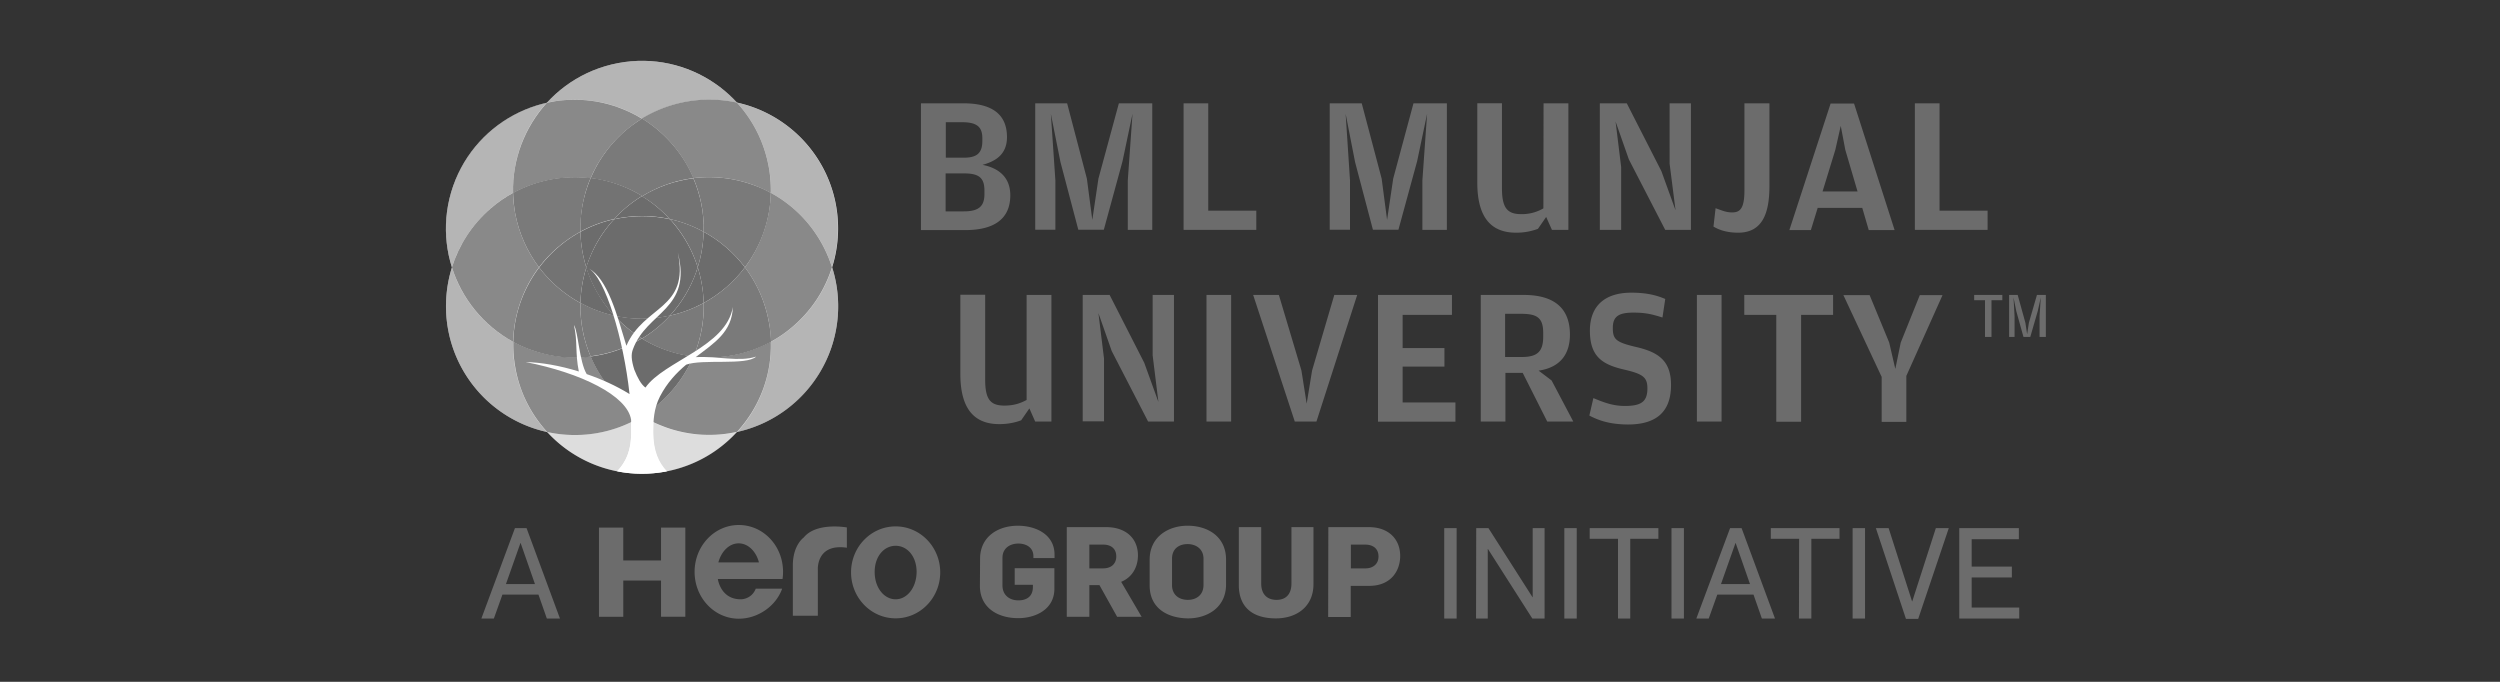 <svg xmlns="http://www.w3.org/2000/svg" width="220" height="60" fill-rule="nonzero"><rect width="100%" height="100%" fill="#333333" stroke="none"/><g fill="#fff"><path d="M54.385 5.554c-6.154 1.17-10.2 7.092-9.03 13.246S52.446 29 58.6 27.83s10.2-7.092 9.03-13.246c-1.154-6.154-7.092-10.2-13.246-9.03"/><path d="M39.877 16.37c-2.062 5.908 1.046 12.385 6.954 14.446 5.908 2.077 12.385-1.046 14.446-6.954 2.077-5.908-1.046-12.385-6.954-14.446-5.908-2.077-12.37 1.046-14.446 6.954"/><path d="M41.985 34.338a11.34 11.34 0 1 0 17.2-14.8c-4.092-4.754-11.246-5.277-16-1.2-4.738 4.092-5.277 11.246-1.2 16"/><path d="M58.6 41.492c6.154-1.17 10.2-7.092 9.046-13.246-1.17-6.154-7.092-10.2-13.246-9.03s-10.2 7.092-9.03 13.246A11.32 11.32 0 0 0 58.6 41.492"/><path d="M73.123 30.692c2.062-5.908-1.046-12.385-6.954-14.446-5.908-2.077-12.385 1.046-14.446 6.954-2.077 5.908 1.046 12.385 6.954 14.446a11.35 11.35 0 0 0 14.446-6.954"/><path d="M71.015 12.708a11.34 11.34 0 0 0-16-1.2c-4.754 4.092-5.277 11.246-1.2 16a11.34 11.34 0 0 0 16 1.2c4.738-4.092 5.277-11.246 1.2-16"/></g><g fill="#6c6c6c"><path d="M54.338 9.415a11.75 11.75 0 0 1 2.17 1.03c2.554-1.57 5.57-2.015 8.37-1.4-2.585-2.8-6.492-4.246-10.492-3.492a11.29 11.29 0 0 0-6.262 3.492 11.33 11.33 0 0 1 6.215.369m-11.154 8.924c.615-.538 1.277-.985 1.97-1.37-.077-2.985 1.03-5.815 2.97-7.938-3.708.83-6.908 3.492-8.246 7.323-.846 2.415-.83 4.908-.108 7.17a11.36 11.36 0 0 1 3.415-5.185" opacity=".5"/><path d="M45.154 16.985c2.108-1.154 4.508-1.57 6.815-1.292.662-1.554 1.677-2.985 3.046-4.17.477-.4.97-.77 1.477-1.077-.677-.415-1.4-.754-2.17-1.03-2.062-.723-4.215-.815-6.2-.37-1.923 2.123-3.046 4.938-2.97 7.938" opacity=".8"/><path d="M45.154 30.077c-2.63-1.43-4.523-3.815-5.385-6.538-1.138 3.615-.43 7.723 2.215 10.8a11.27 11.27 0 0 0 6.154 3.677c-1.385-1.508-2.37-3.4-2.785-5.554-.154-.8-.215-1.6-.2-2.385" opacity=".5"/><path d="M45.154 30.077c.062-2.4.877-4.692 2.277-6.554-1.015-1.354-1.754-2.954-2.092-4.723-.108-.615-.185-1.215-.185-1.83-.692.385-1.354.83-1.97 1.37-1.662 1.43-2.8 3.246-3.415 5.185.862 2.738 2.77 5.123 5.385 6.554" opacity=".8"/><path d="M51.077 20.385c-.03-1.6.262-3.215.892-4.708-2.308-.277-4.692.138-6.815 1.292.015.6.077 1.215.185 1.83.338 1.77 1.077 3.37 2.092 4.723.97-1.277 2.2-2.338 3.646-3.138" opacity=".9"/><path d="M56.508 36.615c-2.062-1.262-3.615-3.108-4.523-5.246-1.677.2-3.43.046-5.138-.554a10.26 10.26 0 0 1-1.677-.738c-.015.785.046 1.585.2 2.385.4 2.154 1.4 4.046 2.785 5.554 2.785.615 5.8.17 8.354-1.4" opacity=".8"/><path d="M51.077 26.662c-1.415-.77-2.646-1.83-3.63-3.123-1.4 1.862-2.23 4.138-2.277 6.554a10.26 10.26 0 0 0 1.677.738c1.708.6 3.462.77 5.138.554a11.29 11.29 0 0 1-.908-4.723" opacity=".9"/><path d="M51.077 26.662c.03-1.03.2-2.092.523-3.123-.323-1.03-.492-2.077-.523-3.138-1.43.785-2.662 1.862-3.63 3.138a11.44 11.44 0 0 0 3.631 3.123" opacity=".95"/><path d="M73.23 23.523c-.615 1.954-1.754 3.754-3.415 5.185-.615.538-1.277.985-1.97 1.37a11.32 11.32 0 0 1-2.969 7.938c3.708-.83 6.908-3.477 8.246-7.323.846-2.415.815-4.908.108-7.17" opacity=".5"/><path d="M67.83 30.062c-2.108 1.154-4.508 1.585-6.815 1.292a11.28 11.28 0 0 1-3.046 4.169c-.477.4-.97.77-1.477 1.077.662.415 1.4.754 2.17 1.03 2.062.723 4.2.815 6.2.37 1.938-2.108 3.062-4.938 2.97-7.938" opacity=".8"/><path d="M51.97 31.37c.908 2.138 2.462 3.985 4.523 5.246a10.96 10.96 0 0 0 1.477-1.077c1.37-1.185 2.385-2.615 3.046-4.17-1.585-.2-3.138-.723-4.538-1.585a11.06 11.06 0 0 1-4.508 1.585"/><path d="M54.062 27.77c-1.046-.23-2.046-.615-2.985-1.123-.046 1.63.277 3.246.892 4.708 1.615-.2 3.154-.738 4.523-1.585-.877-.523-1.708-1.2-2.43-2" opacity=".9"/><path d="M51.6 23.538c-.323 1.03-.492 2.077-.523 3.123.938.508 1.938.892 2.985 1.123-.077-.092-.17-.17-.246-.262-1.03-1.215-1.77-2.57-2.215-3.985"/><path d="M67.83 16.97c2.63 1.43 4.523 3.815 5.385 6.538 1.138-3.615.43-7.723-2.215-10.8a11.27 11.27 0 0 0-6.154-3.677c1.385 1.508 2.37 3.4 2.785 5.554.154.815.23 1.615.2 2.385" opacity=".5"/><path d="M56.492 10.43c2.062 1.262 3.615 3.108 4.523 5.246 1.677-.2 3.43-.046 5.138.554.585.2 1.138.462 1.677.738.015-.785-.046-1.585-.2-2.385-.415-2.154-1.4-4.046-2.785-5.554a11.39 11.39 0 0 0-8.354 1.4" opacity=".8"/><path d="M61.03 15.677c-.908-2.138-2.477-3.985-4.523-5.246-.508.323-1.015.677-1.477 1.077-1.37 1.185-2.385 2.615-3.046 4.17 1.585.2 3.138.723 4.538 1.585a11.29 11.29 0 0 1 4.508-1.585" opacity=".9"/><path d="M51.077 20.385c.908-.492 1.908-.877 2.97-1.108a11.1 11.1 0 0 1 2.462-2.031 11.3 11.3 0 0 0-4.523-1.585c-.646 1.523-.954 3.123-.908 4.723" opacity=".95"/><path d="M54.046 19.292c-1.062.23-2.046.615-2.97 1.108a11.46 11.46 0 0 0 .523 3.138c.03-.123.077-.23.108-.338a10.99 10.99 0 0 1 2.338-3.908"/><path d="M67.83 16.97c-.062 2.415-.892 4.692-2.277 6.554 1.015 1.354 1.754 2.954 2.092 4.723a9.24 9.24 0 0 1 .185 1.831c.692-.385 1.354-.83 1.97-1.37 1.662-1.43 2.8-3.23 3.415-5.185-.862-2.738-2.754-5.123-5.385-6.554" opacity=".8"/><path d="M61.923 20.4c1.415.77 2.646 1.83 3.63 3.123 1.4-1.862 2.23-4.138 2.277-6.554a10.26 10.26 0 0 0-1.677-.738c-1.708-.6-3.462-.754-5.138-.554.63 1.477.954 3.077.908 4.723" opacity=".9"/><path d="M58.938 19.277c1.046.23 2.046.615 2.985 1.123.046-1.63-.277-3.246-.908-4.708-1.6.2-3.154.738-4.523 1.585.892.523 1.708 1.2 2.446 2" opacity=".95"/><path d="M58.938 19.277c-.738-.8-1.554-1.477-2.446-2.015a11.1 11.1 0 0 0-2.462 2.031l.354-.077c1.57-.292 3.108-.262 4.554.062"/><path d="M65.554 23.523c-.97 1.277-2.2 2.354-3.63 3.138.046 1.615-.262 3.215-.892 4.708 2.308.292 4.692-.138 6.815-1.292-.015-.6-.077-1.215-.2-1.815a11.42 11.42 0 0 0-2.092-4.738" opacity=".9"/><path d="M61.923 20.4c-.03 1.03-.2 2.092-.523 3.123.323 1.03.492 2.077.523 3.138 1.43-.785 2.677-1.862 3.63-3.138-.985-1.292-2.215-2.354-3.63-3.123"/><path d="M61.4 23.523c.323-1.03.492-2.092.523-3.123a11.26 11.26 0 0 0-2.985-1.123c.077.092.17.17.246.262 1.03 1.2 1.77 2.554 2.215 3.985" opacity=".95"/><path d="M61.923 26.662c-.908.492-1.908.877-2.97 1.108a11.1 11.1 0 0 1-2.462 2.031c1.4.862 2.938 1.385 4.538 1.585.63-1.508.938-3.123.892-4.723" opacity=".9"/><path d="M61.292 23.862c-.523 1.492-1.323 2.815-2.338 3.908 1.062-.23 2.046-.615 2.97-1.108-.03-1.062-.2-2.108-.523-3.138l-.108.338"/><path d="M54.062 27.77c.738.8 1.554 1.477 2.446 2.015a11.1 11.1 0 0 0 2.462-2.031l-.354.077c-1.57.308-3.108.262-4.554-.062"/><path d="M61.4 23.523c-.446-1.415-1.185-2.77-2.215-3.97a1.98 1.98 0 0 0-.246-.262c-1.446-.323-3-.354-4.554-.062-.123.015-.23.046-.354.077a11.36 11.36 0 0 0-2.338 3.908c-.046.108-.077.23-.108.338.446 1.415 1.185 2.77 2.215 3.97.077.092.154.185.246.262 1.446.323 3 .37 4.554.062.123-.015.23-.046.354-.077a11.36 11.36 0 0 0 2.338-3.908c.03-.123.077-.23.108-.338"/><path d="M55.538 38.03v-.877a11.38 11.38 0 0 1-7.385.862 11.24 11.24 0 0 0 6.154 3.462c.77-.815 1.246-1.846 1.23-3.446m3.125-.385c-.415-.138-.8-.308-1.185-.492l-.015.877c0 1.646.462 2.677 1.2 3.462 2.477-.477 4.615-1.738 6.2-3.477-1.985.43-4.123.354-6.2-.37" opacity=".23"/></g><path d="M61.215 31.43c1.662-1.262 3.2-2.215 3.277-4.415-.585 3.523-6.062 4.754-7.692 7.092-.385-.277-.692-.846-.985-1.585-.277-.892-.277-1.354-.123-1.77 1.2-3.338 5.246-3.477 3.954-8.538 1.062 5.046-2.985 4.63-4.523 8.215-.815-2.692-1.662-5.938-3.338-6.815 1.477.785 3.092 6.246 3.615 11.062-1.17-.723-2.462-1.308-3.77-1.754-.662-1.108-.738-3.708-1.123-4.323.338 1.492.092 2.415.43 4.092-1.677-.523-3.323-.8-4.677-.83 4.862.954 8.954 2.954 9.277 5.077.015.37.015.738.015 1.092.015 1.6-.462 2.63-1.246 3.446 1.385.277 2.846.292 4.323.015l.062-.015c-.738-.785-1.2-1.8-1.2-3.462 0-.985.03-2.03.585-3.123.63-1.215 1.462-2.092 2.308-2.8 1.43-.523 5.308.092 6.154-.708-1.523.492-3.338-.062-5.323.046" fill="#fff"/><path d="M81.046 9.092h3.738c2.262 0 3.83.785 3.83 2.97 0 1.662-1.185 2.17-2.154 2.446 1.046.2 2.446.815 2.446 2.677 0 2.154-1.523 3.062-3.954 3.062h-3.908V9.092zm3.77 4.785c1.108 0 1.63-.37 1.63-1.462v-.262c0-1.046-.554-1.4-1.815-1.4h-1.4v3.123c-.015 0 1.585 0 1.585 0zm0 4.723c1.277 0 1.815-.415 1.815-1.523v-.308c0-1.123-.492-1.508-1.77-1.508h-1.646v3.34h1.6zm6.277-9.508h2.815l1.738 6.63.477 3.63.538-3.63 1.8-6.63h2.938V20.23h-2.154v-4.354l.415-5.862-.877 4.17-1.646 6.03H94.89l-1.57-5.954-.846-4.246.4 5.877v4.323H91.1V9.092zm13.062 0h2.17v9.446h4.23v1.692h-6.4V9.092zm12.862 0h2.815l1.754 6.63.477 3.63.538-3.63 1.785-6.63h2.938V20.23h-2.154v-4.354l.415-5.862-.877 4.17-1.646 6.03h-2.246l-1.57-5.954-.83-4.246.385 5.877v4.323h-1.785V9.092zm18.815 0h2.185V20.23h-1.446l-.508-1.138-.723 1.046a5.42 5.42 0 0 1-1.923.338c-2.077 0-3.415-1.185-3.415-4.415V9.09h2.17v7.477c0 1.738.477 2.277 1.692 2.277a3.72 3.72 0 0 0 1.954-.508l.015-9.246zm4.954 0h2.37l3.046 5.97 1.246 3.446-.523-4.108V9.092h1.877V20.23h-2.262l-3.2-6.2-1.17-3.338.492 4.015v5.523h-1.877V9.092zm10 10.846l.185-1.615c.57.2.923.37 1.462.37.708 0 1.077-.37 1.077-1.938V9.092h2.2v7.277c0 2.4-.615 4.108-2.754 4.108-1.046 0-1.738-.277-2.17-.538m8.57.308h-1.892l3.63-11.138h2.062l3.57 11.138h-2.277l-.57-1.954h-3.923l-.6 1.954zm3.03-7.062l-.4-2.108-.477 2.108-1.123 3.662h3.077l-1.077-3.662zm6.123-4.092h2.17v9.446h4.23v1.692h-6.4V9.092zM90.34 25.955h2.185v11.138h-1.43l-.508-1.154-.723 1.046c-.323.123-.985.338-1.923.338-2.077 0-3.43-1.185-3.43-4.415v-6.97h2.185v7.477c0 1.754.477 2.277 1.692 2.277.923 0 1.477-.246 1.954-.492v-9.246zm4.938 0h2.37l3.046 5.97 1.246 3.446-.508-4.108v-5.308h1.877v11.138h-2.277l-3.2-6.2-1.17-3.338.492 4v5.523h-1.877V25.954zm10.892 0h2.17v11.138h-2.17v-11.14zm4.108 0h2.262l1.985 6.646.462 2.923.477-2.923 1.954-6.646h2.015l-3.585 11.138h-1.908l-3.662-11.138zm10.985 0h6.508v1.754h-4.338v2.923h3.677v1.63h-3.677v3.154h4.646v1.692h-6.815V25.954zm15.277 7.523l1.908 3.615h-2.292L134 32.815h-1.523v4.277h-2.17V25.954h3.77c2.662 0 4.077 1.138 4.077 3.492 0 1.523-.677 2.862-2.754 3.17l1.138.862zm-2.615-2.062c1.37 0 1.877-.492 1.877-1.785v-.338c0-1.323-.538-1.677-1.923-1.677h-1.43v3.8h1.477zm5.938 5.154l.354-1.538c.954.4 1.738.692 2.77.692 1.385 0 1.985-.338 1.985-1.538 0-.985-.385-1.277-2.046-1.662-1.938-.446-3.015-1.154-3.015-3.43 0-2.138 1.277-3.338 3.646-3.338 1.4 0 2.262.246 2.985.554l-.246 1.63c-.892-.277-1.462-.43-2.554-.43-1.308 0-1.815.338-1.815 1.354 0 1 .292 1.246 1.938 1.646 1.985.446 3.185 1.154 3.185 3.37 0 2.277-1.2 3.477-3.8 3.477-1.662-.015-2.615-.385-3.385-.785m9.462-10.615h2.17v11.138h-2.17v-11.14zm4.17 1.754v-1.754h7.815v1.754h-2.815v9.4h-2.185v-9.4h-2.815zm12.092 5.462l-3.37-7.2h2.308l1.723 4.17.538 2.323.477-2.323 1.677-4.17h2l-3.185 7.108v4.046h-2.17V33.17zm9.092-6.754v3.23h.57v-3.23h.954v-.462h-2.477v.462h.954zm2.123 3.23h.477v-1.83l-.092-1.646.246 1.215.63 2.262h.6l.662-2.292.262-1.185-.108 1.63v1.846h.554v-3.692h-.785l-.708 2.446-.154 1.015-.154-1.015-.677-2.446h-.754v3.692zM45.323 46.477h1.015l2.938 7.954h-1.154l-.738-2.108h-3.17l-.754 2.108h-1.1l2.954-7.954zm1.754 4.923l-1.262-3.615H45.8L44.523 51.4h2.554zm80.015-4.923h1.092v7.954h-1.092v-7.954zm2.815 0h1.077l3.877 6.077h.015v-6.077h1.046v7.954h-1.077l-3.908-6.123h-.015v6.123h-1.03l.015-7.954zm7.754 0h1.092v7.954h-1.092v-7.954zm4.723.938h-2.492v-.938h6.046v.938h-2.477v7.015h-1.077v-7.015zm4.708-.938h1.092v7.954h-1.092v-7.954zm5.154 0h1.015l2.938 7.954h-1.154l-.738-2.108h-3.185l-.754 2.108h-1.092l2.97-7.954zM154 51.4l-1.262-3.615h-.015l-1.277 3.615H154zm4.323-3.985h-2.492v-.938h6.046v.938H159.4v7.015h-1.092l.015-7.015zm4.708-.938h1.092v7.954h-1.092v-7.954zm2.046 0h1.123l2.062 6.446h.015l2.077-6.446h1.138l-2.692 7.985h-1.077l-2.646-7.985zm7.338 0h5.246v.97h-4.154v2.415h3.538v.954h-3.538v2.646h4.185v.97h-5.277v-7.954zM58.17 46.43v2.892h-3.323V46.43H52.71v7.846h2.138V51.09h3.323v3.185h2.138V46.43H58.17zm6.846-.23c-2.154 0-3.892 1.846-3.892 4.123s1.738 4.123 3.892 4.123c1.662 0 3.262-1.092 3.815-2.646h-2.323c-.385.97-1.323.938-1.323.938-1.785 0-2.015-1.785-2.015-1.785h5.692c.03-.2.046-.415.046-.63 0-2.292-1.738-4.123-3.892-4.123m-1.8 3.292c.262-.97.954-1.677 1.785-1.677s1.538.708 1.785 1.677h-3.57zm6.554 4.692h2.2V50.17s-.185-2.37 2.554-1.97v-1.785s-2.692-.492-3.8.892c0 0-.908.615-.954 2.338v4.538zm9.046-7.862c-2.17 0-3.923 1.815-3.923 4.046s1.754 4.046 3.923 4.046 3.923-1.815 3.923-4.046-1.754-4.046-3.923-4.046m0 6.415c-1.015 0-1.846-1.015-1.846-2.4s.83-2.308 1.846-2.308 1.846.923 1.846 2.308c-.015 1.37-.83 2.4-1.846 2.4m7.415-1.185c0 1.97 1.615 2.846 3.37 2.846 1.523 0 3.185-.77 3.185-2.585V50h-3.492v1.462h1.6v.2c0 .83-.554 1.17-1.277 1.17-.815 0-1.4-.492-1.4-1.308v-2.43c0-.892.708-1.262 1.4-1.262.615 0 1.323.292 1.323 1.123v.154h1.86v-.292c0-1.83-1.708-2.554-3.23-2.554-1.754 0-3.323.97-3.323 2.908l-.015 2.385m7.646-5.17h3.446c1.8 0 2.815 1.03 2.815 2.492 0 .97-.462 1.908-1.477 2.323l1.8 3.077h-2.154l-1.554-2.785h-.892v2.785h-1.985v-7.892zm3.2 3.63c.723 0 1.154-.415 1.154-1.046 0-.677-.446-1.046-1.154-1.046h-1.215v2.092h1.215zm4.092 1.508v-2.277c0-2 1.63-2.985 3.338-2.985 1.754 0 3.385.938 3.385 2.985v2.185c0 2.062-1.692 2.985-3.338 2.985-1.77-.015-3.385-.862-3.385-2.892m4.738-.046v-2.323c0-.83-.646-1.277-1.4-1.277-.708 0-1.37.37-1.37 1.292v2.308c0 .846.585 1.308 1.4 1.308.708 0 1.37-.4 1.37-1.308m3.108 0c0 1.985 1.246 2.938 3.262 2.938 1.846 0 3.308-1.046 3.308-3.015v-5.015h-1.938v4.954c0 .938-.477 1.446-1.308 1.446-.892 0-1.354-.554-1.354-1.446v-4.954h-1.97v5.092m7.877-5.092h3.57c1.754 0 2.754 1.077 2.754 2.538 0 1.292-.8 2.63-2.723 2.63h-1.63v2.738h-1.985l.015-7.908zm3.262 3.63c.708 0 1.154-.415 1.154-1.046 0-.677-.462-1.046-1.17-1.046h-1.262v2.092h1.277z" fill="#6c6c6c"/></svg>
